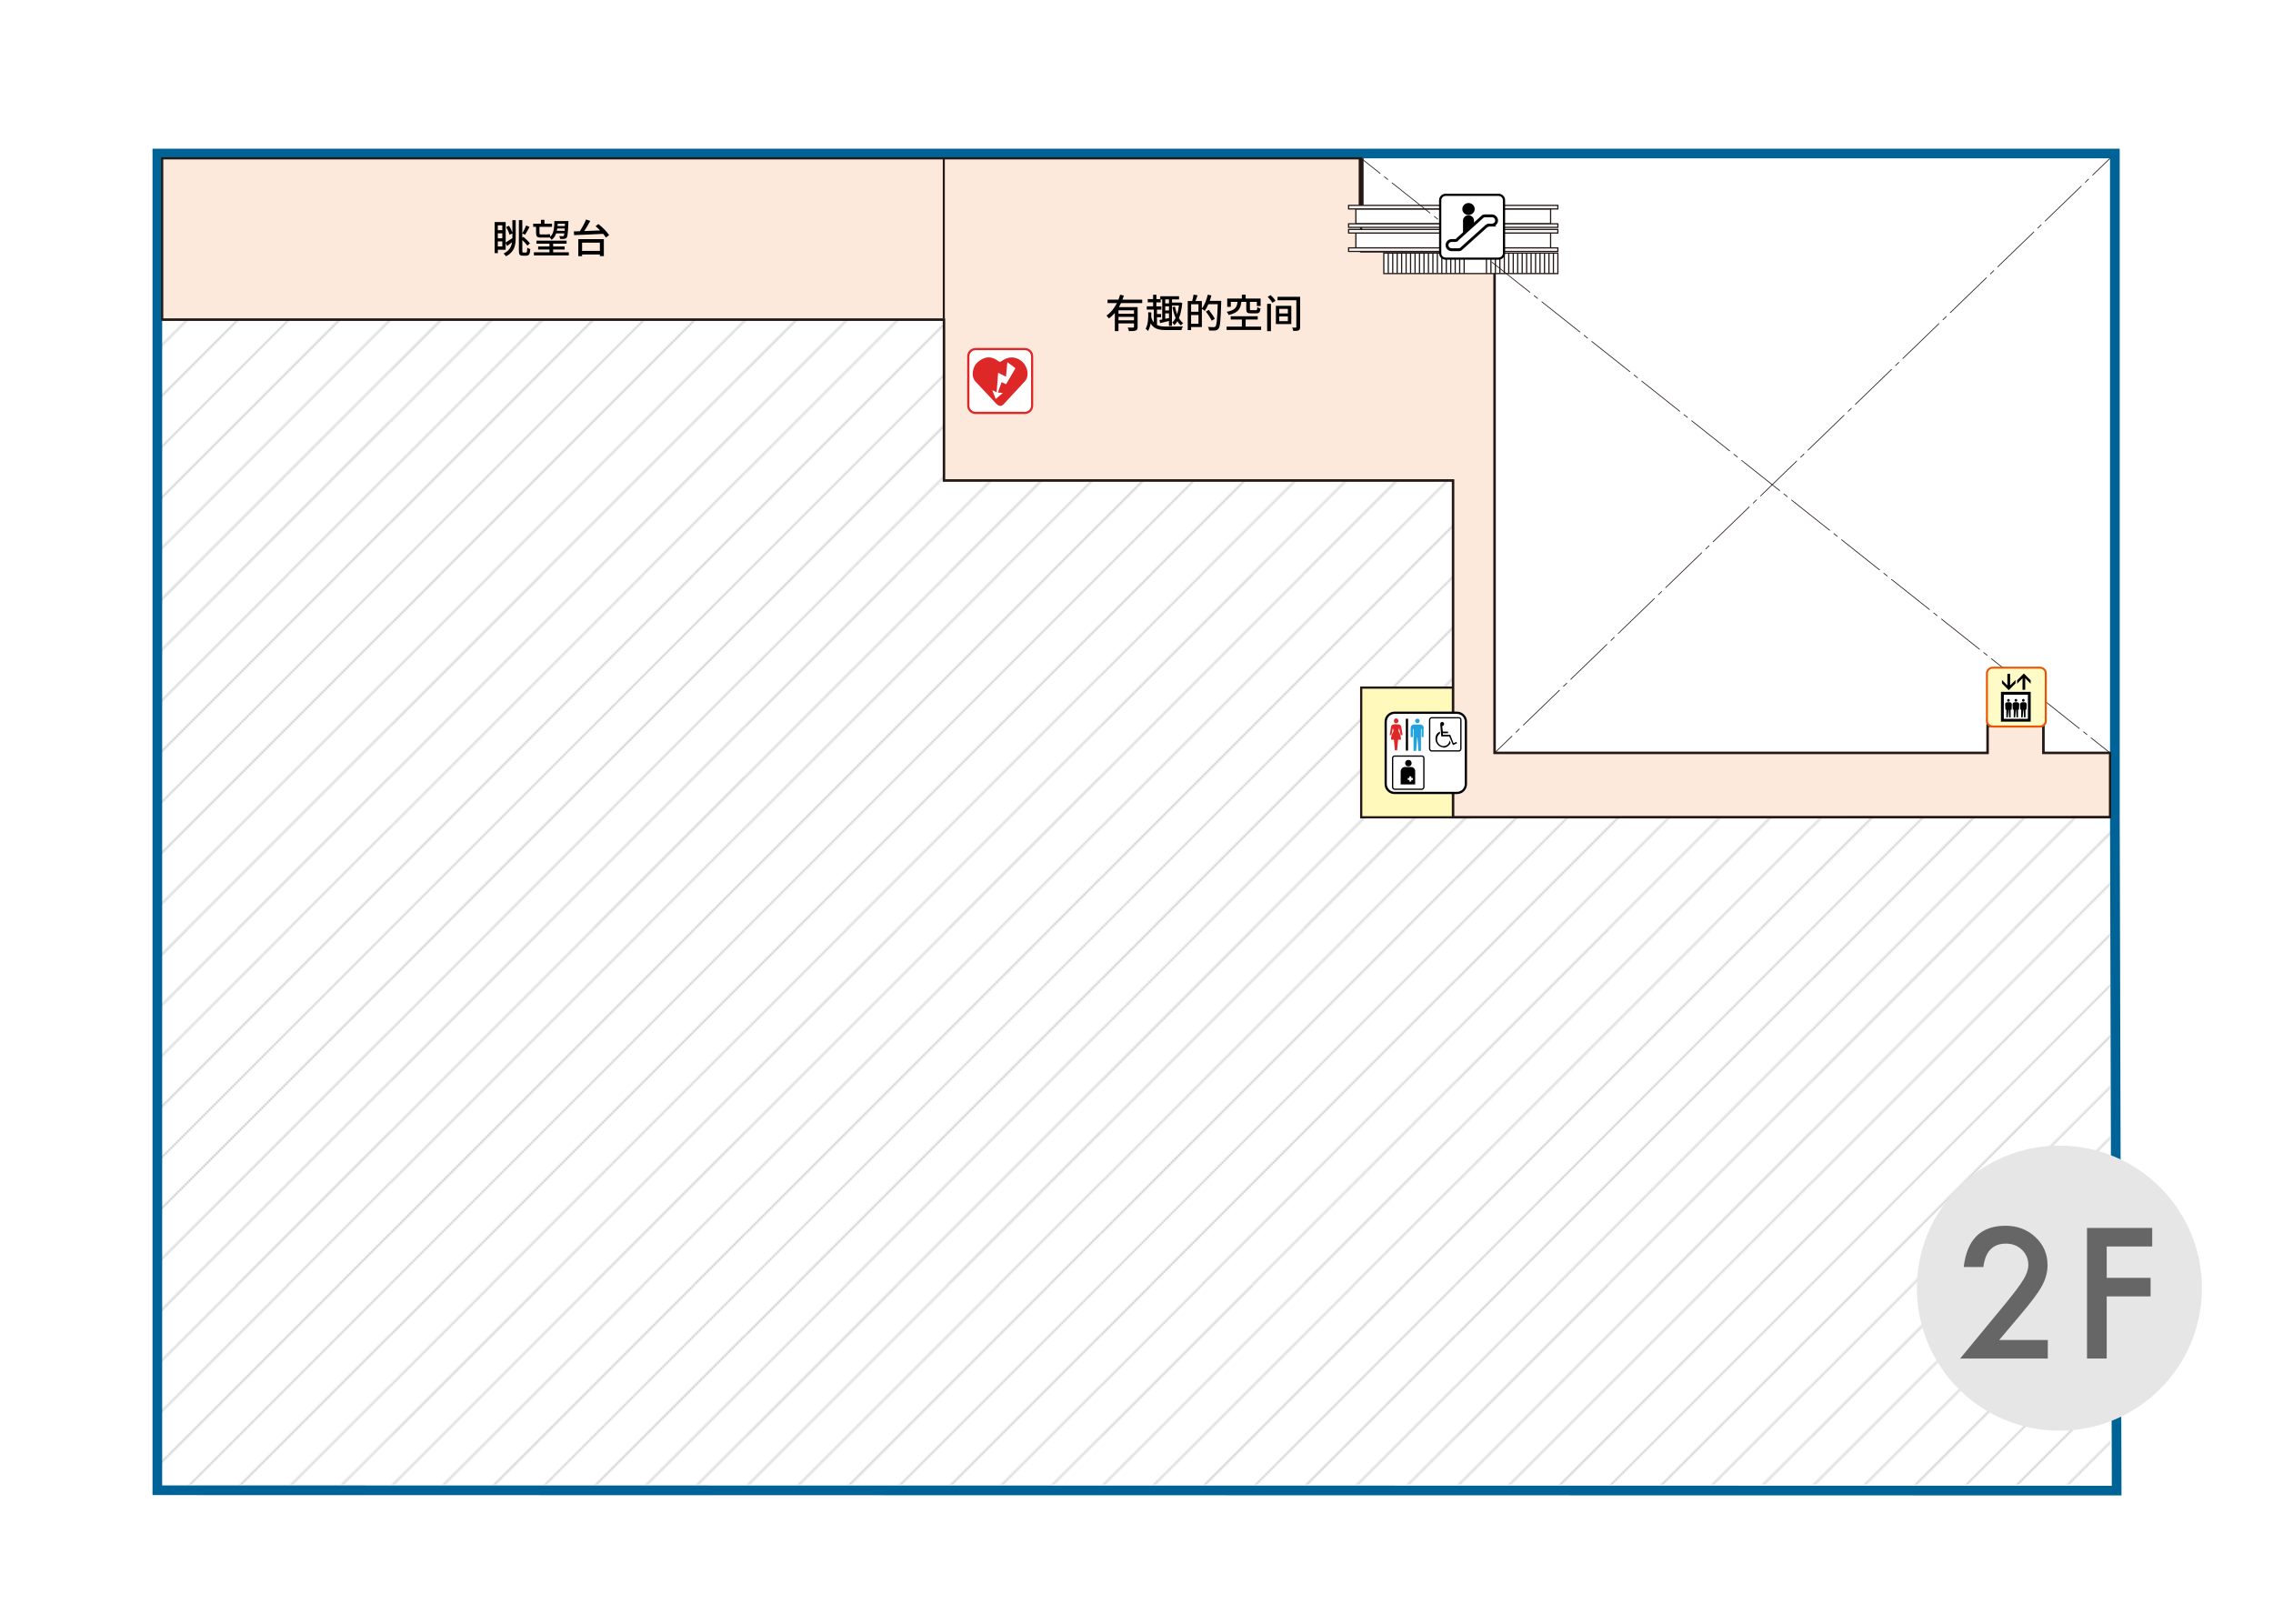 <?xml version="1.0" encoding="UTF-8"?>
<svg id="_レイヤー_1" data-name="レイヤー_1" xmlns="http://www.w3.org/2000/svg" width="1260" height="900" xmlns:xlink="http://www.w3.org/1999/xlink" viewBox="0 0 1260 900">
  <defs>
    <style>
      .cls-1, .cls-2, .cls-3, .cls-4, .cls-5, .cls-6, .cls-7, .cls-8, .cls-9, .cls-10, .cls-11, .cls-12, .cls-13, .cls-14 {
        fill: none;
      }

      .cls-2 {
        stroke: #595757;
        stroke-width: .25px;
      }

      .cls-2, .cls-4, .cls-5, .cls-8, .cls-9, .cls-10, .cls-11, .cls-15, .cls-13, .cls-14 {
        stroke-miterlimit: 10;
      }

      .cls-3 {
        stroke-width: 1.11px;
      }

      .cls-3, .cls-4, .cls-5, .cls-8, .cls-9, .cls-10, .cls-11, .cls-15, .cls-13, .cls-14 {
        stroke: #231815;
      }

      .cls-16 {
        fill: #e6e6e6;
      }

      .cls-4 {
        stroke-dasharray: 27.19 2.72 2.72 2.72;
      }

      .cls-4, .cls-10, .cls-11, .cls-13, .cls-14 {
        stroke-width: .41px;
      }

      .cls-5 {
        stroke-width: 2.71px;
      }

      .cls-17 {
        fill: #006397;
      }

      .cls-6 {
        stroke-width: 1.58px;
      }

      .cls-6, .cls-7 {
        stroke: #000;
      }

      .cls-7 {
        stroke-width: .71px;
      }

      .cls-8 {
        stroke-width: .68px;
      }

      .cls-9, .cls-15 {
        stroke-width: 1.22px;
      }

      .cls-18 {
        fill: url(#Unnamed_Pattern_2);
      }

      .cls-11 {
        stroke-dasharray: 2.81 2.81;
      }

      .cls-12 {
        stroke: #18943b;
        stroke-width: 2.86px;
      }

      .cls-19 {
        fill: #23a3dd;
      }

      .cls-20 {
        fill: #fff;
      }

      .cls-21 {
        fill: #666;
      }

      .cls-22 {
        fill: #de2727;
      }

      .cls-15 {
        fill: #fce9db;
      }

      .cls-13 {
        stroke-dasharray: 2.72 2.72;
      }

      .cls-23 {
        fill: #ea5504;
      }

      .cls-24 {
        fill: #00a73b;
      }

      .cls-25 {
        clip-path: url(#clippath);
      }

      .cls-26 {
        fill: #fffbc7;
      }

      .cls-14 {
        stroke-dasharray: 28.13 2.81 2.81 2.81;
      }

      .cls-27 {
        fill: #fff9bb;
      }
    </style>
    <clipPath id="clippath">
      <rect class="cls-1" width="194.87" height="194.87"/>
    </clipPath>
    <pattern id="Unnamed_Pattern_2" data-name="Unnamed Pattern 2" x="0" y="0" width="194.87" height="194.87" patternTransform="translate(-374.22 908.49) scale(1.01 -1.01)" patternUnits="userSpaceOnUse" viewBox="0 0 194.87 194.87">
      <g>
        <rect class="cls-1" width="194.87" height="194.87"/>
        <g class="cls-25">
          <line class="cls-2" x1="97.43" y1="292.3" x2="-97.44" y2="97.44"/>
          <line class="cls-2" x1="111.35" y1="278.39" x2="-83.52" y2="83.52"/>
          <line class="cls-2" x1="125.27" y1="264.47" x2="-69.6" y2="69.6"/>
          <line class="cls-2" x1="139.19" y1="250.55" x2="-55.68" y2="55.68"/>
          <line class="cls-2" x1="153.11" y1="236.63" x2="-41.76" y2="41.76"/>
          <line class="cls-2" x1="167.03" y1="222.71" x2="-27.84" y2="27.84"/>
          <line class="cls-2" x1="180.95" y1="208.79" x2="-13.92" y2="13.92"/>
          <line class="cls-2" x1="194.87" y1="194.87" x2="0" y2="0"/>
          <line class="cls-2" x1="208.79" y1="180.95" x2="13.92" y2="-13.92"/>
          <line class="cls-2" x1="222.71" y1="167.03" x2="27.84" y2="-27.84"/>
          <line class="cls-2" x1="236.63" y1="153.11" x2="41.76" y2="-41.76"/>
          <line class="cls-2" x1="250.55" y1="139.19" x2="55.68" y2="-55.68"/>
          <line class="cls-2" x1="264.47" y1="125.27" x2="69.6" y2="-69.6"/>
          <line class="cls-2" x1="278.39" y1="111.35" x2="83.52" y2="-83.52"/>
          <line class="cls-2" x1="292.3" y1="97.43" x2="97.44" y2="-97.44"/>
        </g>
      </g>
    </pattern>
  </defs>
  <rect class="cls-20" width="1260" height="900"/>
  <rect class="cls-20" x="89.82" y="87.63" width="1080.81" height="735.93"/>
  <polygon class="cls-18" points="1169.73 822.88 89.36 822.88 89.36 87.55 737.71 87.55 737.71 178.66 822.36 178.66 822.36 431.95 1169.73 433.25 1169.73 822.88"/>
  <path class="cls-17" d="M1169.66,87.76v365.35l.98,370.41-1080.74-.19V87.76h1079.76M1175.02,82.41H84.54v746.28h5.36s1080.74.19,1080.74.19h5.37s-.01-5.37-.01-5.37l-.98-370.41V82.41h0Z"/>
  <rect class="cls-27" x="754.55" y="381.12" width="50.89" height="71.89"/>
  <polygon class="cls-15" points="1169.66 417.31 1132.72 417.31 1132.72 402.34 1101.77 402.34 1101.77 417.31 828.52 417.31 828.52 266.3 828.52 253.87 828.52 139.36 754.52 139.36 754.52 87.76 523.23 87.76 89.9 87.76 89.9 177.18 523.23 177.18 523.23 266.3 674.03 266.3 805.45 266.3 805.45 453.01 1169.66 452.91 1169.66 417.31"/>
  <line class="cls-10" x1="828.52" y1="417.31" x2="838.27" y2="407.89"/>
  <line class="cls-11" x1="840.29" y1="405.93" x2="843.33" y2="403"/>
  <line class="cls-14" x1="844.34" y1="402.02" x2="1158.9" y2="98.16"/>
  <line class="cls-10" x1="1159.91" y1="97.18" x2="1169.66" y2="87.76"/>
  <polyline class="cls-9" points="1101.77 398.16 1101.77 417.31 828.52 417.31 828.52 151.62"/>
  <rect class="cls-20" x="751.6" y="115.8" width="107.95" height="8.25"/>
  <rect class="cls-8" x="751.6" y="115.8" width="107.95" height="8.25"/>
  <rect class="cls-20" x="747.58" y="113.84" width="116" height="1.96"/>
  <rect class="cls-8" x="747.58" y="113.84" width="116" height="1.96"/>
  <rect class="cls-20" x="767.09" y="140.29" width="96.49" height="11.34"/>
  <rect class="cls-8" x="767.09" y="140.29" width="96.49" height="11.34"/>
  <rect class="cls-20" x="751.6" y="129.15" width="107.95" height="8.25"/>
  <rect class="cls-8" x="751.6" y="129.15" width="107.95" height="8.25"/>
  <rect class="cls-20" x="747.58" y="127.19" width="116" height="1.96"/>
  <rect class="cls-8" x="747.58" y="127.19" width="116" height="1.96"/>
  <rect class="cls-20" x="747.58" y="124.05" width="116" height="1.96"/>
  <rect class="cls-8" x="747.58" y="124.05" width="116" height="1.96"/>
  <rect class="cls-20" x="747.58" y="137.4" width="116" height="1.96"/>
  <rect class="cls-8" x="747.58" y="137.4" width="116" height="1.96"/>
  <line class="cls-8" x1="861.11" y1="151.62" x2="861.11" y2="140.28"/>
  <line class="cls-8" x1="858.63" y1="151.62" x2="858.63" y2="140.28"/>
  <line class="cls-8" x1="856.16" y1="151.62" x2="856.16" y2="140.28"/>
  <line class="cls-8" x1="853.68" y1="151.62" x2="853.68" y2="140.28"/>
  <line class="cls-8" x1="851.21" y1="151.62" x2="851.21" y2="140.28"/>
  <line class="cls-8" x1="848.73" y1="151.62" x2="848.73" y2="140.28"/>
  <line class="cls-8" x1="846.26" y1="151.62" x2="846.26" y2="140.28"/>
  <line class="cls-8" x1="843.79" y1="151.62" x2="843.79" y2="140.28"/>
  <line class="cls-8" x1="841.31" y1="151.62" x2="841.31" y2="140.28"/>
  <line class="cls-8" x1="838.84" y1="151.62" x2="838.84" y2="140.28"/>
  <line class="cls-8" x1="836.36" y1="151.62" x2="836.36" y2="140.28"/>
  <line class="cls-8" x1="833.89" y1="151.62" x2="833.89" y2="140.28"/>
  <line class="cls-8" x1="831.42" y1="151.62" x2="831.42" y2="140.28"/>
  <line class="cls-8" x1="828.94" y1="151.62" x2="828.94" y2="140.28"/>
  <line class="cls-8" x1="826.47" y1="151.62" x2="826.47" y2="140.28"/>
  <line class="cls-8" x1="823.99" y1="151.62" x2="823.99" y2="140.28"/>
  <line class="cls-8" x1="811.62" y1="151.62" x2="811.62" y2="140.28"/>
  <line class="cls-8" x1="809.15" y1="151.62" x2="809.15" y2="140.28"/>
  <line class="cls-8" x1="806.67" y1="151.62" x2="806.67" y2="140.28"/>
  <line class="cls-8" x1="804.2" y1="151.62" x2="804.2" y2="140.28"/>
  <line class="cls-8" x1="801.73" y1="151.62" x2="801.73" y2="140.28"/>
  <line class="cls-8" x1="799.25" y1="151.62" x2="799.25" y2="140.28"/>
  <line class="cls-8" x1="796.78" y1="151.62" x2="796.78" y2="140.28"/>
  <line class="cls-8" x1="794.3" y1="151.62" x2="794.3" y2="140.28"/>
  <line class="cls-8" x1="791.83" y1="151.62" x2="791.83" y2="140.28"/>
  <line class="cls-8" x1="789.36" y1="151.62" x2="789.36" y2="140.28"/>
  <line class="cls-8" x1="786.88" y1="151.62" x2="786.88" y2="140.28"/>
  <line class="cls-8" x1="784.41" y1="151.62" x2="784.41" y2="140.28"/>
  <line class="cls-8" x1="781.93" y1="151.62" x2="781.93" y2="140.28"/>
  <line class="cls-8" x1="779.46" y1="151.62" x2="779.46" y2="140.28"/>
  <line class="cls-8" x1="776.98" y1="151.62" x2="776.98" y2="140.28"/>
  <line class="cls-8" x1="774.51" y1="151.62" x2="774.51" y2="140.28"/>
  <line class="cls-8" x1="772.04" y1="151.62" x2="772.04" y2="140.28"/>
  <line class="cls-8" x1="769.56" y1="151.62" x2="769.56" y2="140.28"/>
  <polyline class="cls-9" points="89.9 177.18 523.23 177.18 523.23 266.3 805.45 266.3 805.45 453.01 1169.66 453.01"/>
  <polyline class="cls-9" points="805.45 453.01 754.56 453.01 754.56 381.12 805.45 381.12"/>
  <polyline class="cls-9" points="1132.72 398.16 1132.72 417.31 1169.66 417.31"/>
  <line class="cls-5" x1="754.52" y1="113.84" x2="754.52" y2="87.76"/>
  <line class="cls-3" x1="523.18" y1="176.69" x2="523.18" y2="88.22"/>
  <line class="cls-10" x1="754.52" y1="87.76" x2="765.14" y2="96.19"/>
  <line class="cls-13" x1="767.27" y1="97.88" x2="770.46" y2="100.42"/>
  <line class="cls-4" x1="771.53" y1="101.26" x2="1157.98" y2="408.03"/>
  <line class="cls-10" x1="1159.04" y1="408.88" x2="1169.66" y2="417.31"/>
  <circle class="cls-16" cx="1141.6" cy="714" r="79"/>
  <g>
    <rect class="cls-24" x="773.05" y="419.25" width="16.96" height="16.78"/>
    <rect class="cls-12" x="773.05" y="419.25" width="16.96" height="16.78"/>
    <path class="cls-20" d="M772.87,439.61c-2.68,0-5-2.14-5-5v-34.64c0-2.68,2.14-5,5-5h34.64c2.68,0,5,2.14,5,5v34.64c0,2.68-2.14,5-5,5h-34.64Z"/>
    <path d="M807.68,395.69c2.32,0,4.28,1.96,4.28,4.28v34.64c0,2.32-1.96,4.28-4.28,4.28h-34.64c-2.32,0-4.28-1.96-4.28-4.28v-34.64c0-2.32,1.96-4.28,4.28-4.28h34.64M807.68,394.44h-34.64c-3.04,0-5.53,2.5-5.53,5.53v34.64c0,3.04,2.5,5.53,5.53,5.53h34.64c3.04,0,5.53-2.5,5.53-5.53v-34.64c0-3.04-2.5-5.53-5.53-5.53"/>
    <path class="cls-22" d="M773.94,400.86c.71,0,1.25-.54,1.25-1.25s-.54-1.43-1.25-1.43-1.25.54-1.25,1.43.54,1.25,1.25,1.25"/>
    <path class="cls-19" d="M785.72,400.86c.71,0,1.25-.54,1.25-1.25s-.54-1.25-1.25-1.25-1.25.54-1.25,1.25.54,1.25,1.25,1.25"/>
    <path class="cls-19" d="M787.51,401.58h-3.93c-1.07.18-1.79,1.25-1.61,2.32v4.64h1.25v-4.46h.36v12.14h1.43l.54-7.5h.18l.54,7.5h1.43v-12.14h.36v4.46h1.07v-4.64c.36-1.07-.36-1.96-1.43-2.32"/>
    <path class="cls-22" d="M776.62,407.47h.89l-.71-4.46c0-.71-.54-1.25-1.25-1.43-.54,0-1.07-.18-1.61-.18s-1.07,0-1.61.18c-.71.18-1.25.71-1.25,1.43l-.71,4.46h.89l.89-3.93.36,1.61c-.89,1.43-1.43,3.04-1.43,4.82h1.61l.54,5.89h1.25l.54-5.89h1.61c0-1.79-.54-3.57-1.43-4.82l.36-1.61.89,3.93"/>
    <rect x="779.29" y="398.37" width="1.25" height="17.67"/>
    <path class="cls-7" d="M808.75,397.83h-15.18c-.54,0-1.07.54-1.07,1.07v16.07c0,.71.54,1.25,1.07,1.25h15.18c.54,0,1.07-.54,1.07-1.25v-16.07c0-.54-.54-1.07-1.07-1.07"/>
    <path d="M800.18,414.25c-2.32,0-4.46-2.14-4.46-4.64s1.07-3.39,2.5-4.11v1.07c-.89.71-1.61,1.79-1.61,3.21,0,1.96,1.61,3.75,3.57,3.75s3.21-1.43,3.39-3.21l.54,1.43c-.71,1.61-2.32,2.68-4.11,2.68"/>
    <path d="M805.36,412.83l-1.96-4.64h-4.46l-.54-6.43v-.54c0-.71.54-1.07,1.07-1.07s1.07.54,1.07,1.07-.54,1.25-1.07,1.25l.36,3.04h2.86v.89h-2.86v.89h4.11l1.79,4.64,1.61-.71.36.71-2.32,1.07"/>
    <path class="cls-7" d="M773.05,437.46c-.54,0-1.07-.54-1.07-1.25v-16.07c0-.54.54-1.07,1.07-1.07h15.18c.54,0,1.07.54,1.07,1.07v16.07c0,.71-.54,1.25-1.07,1.25h-15.18"/>
    <path d="M782.51,423c0,1.07-.71,1.79-1.79,1.79s-1.79-.71-1.79-1.79.71-1.79,1.79-1.79,1.79.71,1.79,1.79"/>
    <path d="M782.51,425.15h-3.75c-1.25,0-2.32,1.07-2.32,2.5v7.14h8.03v-7.14c.18-1.25-.89-2.5-2.14-2.5M783.22,432.29h-.89v.89h-1.07v-.89h-.89v-1.07h.89v-.89h1.07v.89h.89v1.07"/>
  </g>
  <g>
    <path class="cls-26" d="M1104.65,402.69c-1.79,0-3.25-1.41-3.25-3.16v-26.32c0-1.73,1.45-3.16,3.25-3.16h26.14c1.79,0,3.23,1.43,3.23,3.16v26.32c0,1.75-1.45,3.16-3.23,3.16h-26.14Z"/>
    <path class="cls-23" d="M1130.81,370.62c1.48,0,2.68,1.16,2.68,2.59v26.32c0,1.43-1.2,2.59-2.68,2.59h-26.14c-1.48,0-2.7-1.16-2.7-2.59v-26.32c0-1.43,1.21-2.59,2.7-2.59h26.14M1130.81,369.52h-26.14c-2.11,0-3.8,1.66-3.8,3.71v26.32c0,2.05,1.71,3.71,3.8,3.71h26.14c2.09,0,3.8-1.66,3.8-3.71v-26.32c0-2.05-1.7-3.71-3.8-3.71"/>
    <rect class="cls-20" x="1109.19" y="383.46" width="16.5" height="16.53"/>
    <path d="M1109.19,399.99h16.5v-16.53h-16.5v16.53ZM1110.78,385.05h13.35v13.37h-13.35v-13.37Z"/>
    <polygon points="1117.28 378.78 1117.28 376.89 1114.28 379.91 1114.28 373.5 1112.76 373.5 1112.76 379.91 1109.76 376.89 1109.76 378.78 1113.51 382.55 1117.28 378.78"/>
    <polygon points="1121.15 375.94 1121.15 382.35 1122.65 382.35 1122.65 375.94 1125.65 378.96 1125.65 377.07 1121.9 373.3 1118.15 377.07 1118.15 378.96 1121.15 375.94"/>
    <path d="M1111.67,393.35h.52v4.28h.82l.3-4.28h.14l.3,4.28h.82v-4.28h.52l.14-2.87c.04-.59-.37-1.11-.95-1.2-.3-.04-.61-.07-.91-.07s-.61.02-.89.07c-.59.09-1,.61-.95,1.2l.14,2.87"/>
    <path d="M1113.37,388.91c.41,0,.75-.34.75-.75s-.34-.75-.75-.75-.75.34-.75.75.34.75.75.75"/>
    <path d="M1115.78,393.35h.5v4.28h.82l.3-4.28h.16l.29,4.28h.82v-4.28h.52l.14-2.87c.05-.59-.36-1.11-.95-1.2-.3-.04-.59-.07-.89-.07s-.61.02-.91.07c-.59.09-.98.61-.95,1.2l.14,2.87"/>
    <path d="M1117.49,388.91c.41,0,.75-.34.75-.75s-.34-.75-.75-.75-.75.34-.75.75.34.75.75.75"/>
    <path d="M1119.9,393.35h.52v4.28h.82l.3-4.28h.14l.3,4.28h.82v-4.28h.52l.16-2.87c.04-.59-.37-1.11-.95-1.2-.3-.04-.59-.07-.91-.07s-.61.02-.89.07c-.59.09-.98.61-.95,1.2l.14,2.87"/>
    <path d="M1121.6,388.91c.41,0,.73-.34.73-.75s-.32-.75-.73-.75-.75.34-.75.75.34.75.75.75"/>
  </g>
  <g>
    <path class="cls-20" d="M571.54,224.85c0,1.9-1.53,3.41-3.43,3.41h-27.32c-1.9,0-3.43-1.53-3.43-3.41v-27.34c0-1.9,1.53-3.43,3.43-3.43h27.32c1.9,0,3.43,1.53,3.43,3.43v27.34Z"/>
    <path class="cls-22" d="M568.11,194.08c1.9,0,3.43,1.53,3.43,3.43v27.34c0,1.9-1.53,3.41-3.43,3.41h-27.32c-1.9,0-3.43-1.53-3.43-3.41v-27.34c0-1.9,1.53-3.43,3.43-3.43h27.32M568.11,192.88h-27.32c-2.56,0-4.65,2.07-4.65,4.63v27.34c0,2.54,2.09,4.63,4.65,4.63h27.32c2.56,0,4.63-2.07,4.63-4.63v-27.34c0-2.56-2.07-4.63-4.63-4.63"/>
    <path class="cls-22" d="M553.3,200.08c.83.62.99.68,2.42-.25,1.43-.93,4.69-2.83,8.77-.83,4.92,2.42,6.7,9.02,3.54,12.43,0,0-10.61,11.48-11.64,12.57-1.03,1.08-2.27,1.67-4.3-.41-2.03-2.07-9-9.74-11.15-11.89-3.18-3.2-1.37-8.56.41-10.34,1.94-1.94,6.31-5.48,11.93-1.3"/>
    <polygon class="cls-20" points="550.03 216.27 551.98 221.15 555.89 217.8 553.15 217.57 555.24 211.8 557.68 212.98 562.9 204.09 558.39 200.7 557.68 208.8 553.3 206.63 552.47 217.41 550.03 216.27"/>
  </g>
  <g>
    <path class="cls-20" d="M801.4,143.36c-1.69,0-3.06-1.34-3.06-2.99v-29.41c0-1.65,1.37-2.99,3.06-2.99h29.25c1.69,0,3.08,1.34,3.08,2.99v29.41c0,1.65-1.37,2.99-3.08,2.99h-29.25Z"/>
    <path d="M830.65,108.6c1.36,0,2.46,1.06,2.46,2.36v29.41c0,1.3-1.12,2.38-2.46,2.38h-29.25c-1.36,0-2.44-1.06-2.44-2.38v-29.41c0-1.32,1.1-2.36,2.44-2.36h29.25M830.65,107.37h-29.25c-2.02,0-3.67,1.61-3.67,3.59v29.41c0,1.98,1.63,3.59,3.67,3.59h29.25c2.03,0,3.68-1.61,3.68-3.59v-29.41c0-1.98-1.65-3.59-3.68-3.59"/>
    <path class="cls-6" d="M826.94,124.78h-1.01c-1.06,0-1.7.29-2.29.84,0,0-13.51,12.13-13.71,12.33-.18.18-.48.48-1.15.48h-4c-1.47,0-2.66-1.15-2.66-2.57s1.19-2.57,2.66-2.57h2.09c.79,0,.71-.38,1.32-.92.31-.27,13.32-11.97,13.65-12.28.35-.33.82-.46,1.28-.46h3.83c1.47,0,2.66,1.15,2.66,2.57s-1.19,2.57-2.66,2.57h-.02Z"/>
    <path d="M814.04,119.17c1.89,0,3.43-1.48,3.43-3.32s-1.54-3.32-3.43-3.32-3.43,1.48-3.43,3.32,1.54,3.32,3.43,3.32"/>
    <path d="M817.08,124.62v-2.36c0-1.63-1.37-2.95-3.04-2.95s-3.04,1.32-3.04,2.95v8.23"/>
  </g>
  <g>
    <path d="M284.01,122.02h1.87v9.37c0,4.49-.62,8.27-5.41,10.65-.26-.44-.88-1.17-1.32-1.52,3.19-1.54,4.31-3.7,4.69-6.29-.92.75-1.85,1.5-2.73,2.13l-.81-1.63v3.7h-4.33v1.87h-1.76v-17.21h6.1v11.33c.99-.59,2.35-1.5,3.72-2.44v-2.6l-1.56.75c-.29-1.17-1.12-2.97-1.91-4.29l1.58-.7c.77,1.12,1.47,2.62,1.89,3.74v-6.87ZM275.96,124.88v2.71h2.49v-2.71h-2.49ZM275.96,132.08h2.49v-2.75h-2.49v2.75ZM278.45,136.63v-2.82h-2.49v2.82h2.49ZM291.65,139.97c.46,0,.55-.59.62-2.71.42.33,1.14.68,1.69.79-.2,2.71-.66,3.67-2.16,3.67h-2c-1.69,0-2.16-.59-2.16-2.88v-16.85h1.89v9.77l.62-.48c1.3,1.08,2.88,2.6,3.61,3.63l-1.43,1.25c-.59-.86-1.69-2.07-2.79-3.1v5.81c0,.95.09,1.1.59,1.1h1.52ZM293.52,125.78c-.79,1.52-1.72,3.21-2.46,4.33l-1.52-.73c.68-1.19,1.63-3.04,2.09-4.42l1.89.81Z"/>
    <path d="M297.15,125.74h-1.58v-1.74h4.29v-2.18h1.94v2.18h4.2v1.74h-6.95v3.32c0,.66.13.86.7.86h3.37c.51,0,1.3-.04,1.72-.11.04.37.09.95.15,1.39,2.02-1.78,2.24-4.75,2.33-8.67h7.75v.79c-.22,5.68-.42,7.7-.95,8.41-.37.44-.79.62-1.39.68-.48.07-1.34.07-2.24.02-.04-.46-.22-1.17-.48-1.56.79.07,1.52.07,1.83.07s.48-.02.66-.26c.13-.18.24-.57.33-1.32h-4.53c-.48,1.45-1.28,2.66-2.53,3.56-.22-.4-.66-.97-1.08-1.3-.42.04-.97.07-1.52.07h-3.41c-2.07,0-2.6-.7-2.6-2.66v-3.28ZM315.32,139.84v1.72h-19.36v-1.72h8.62v-1.56h-6.27v-1.67h6.27v-1.54h-7.19v-1.69h16.68v1.69h-7.44v1.54h6.38v1.67h-6.38v1.56h8.69ZM312.97,127.94c.02-.37.04-.81.09-1.3h-4.16c-.07.44-.13.88-.22,1.3h4.29ZM309.12,124.02c-.02.44-.04.86-.07,1.28h4.07l.04-1.28h-4.05Z"/>
    <path d="M331.73,124.18c2.18,1.76,4.77,4.29,5.92,6.14l-1.8,1.36c-.35-.62-.86-1.32-1.47-2.05-5.87.29-12.08.53-16.13.7l-.15-2.07,3.32-.11c1.28-1.94,2.64-4.49,3.48-6.49l2.29.79c-.97,1.85-2.18,3.89-3.32,5.61,2.75-.11,5.79-.22,8.8-.35-.84-.84-1.69-1.65-2.53-2.35l1.61-1.19ZM320.58,132.54h14.15v9.42h-2.2v-.9h-9.86v.92h-2.09v-9.44ZM322.67,134.5v4.58h9.86v-4.58h-9.86Z"/>
  </g>
  <g>
    <path d="M621.4,168.01c-.35.75-.75,1.5-1.14,2.2h10.36v10.96c0,1.1-.22,1.72-1.01,2.02-.77.33-2,.33-3.83.33-.07-.55-.37-1.43-.64-1.98,1.3.07,2.62.07,2.99.04.37,0,.48-.11.48-.44v-1.89h-8.6v4.29h-2.02v-10.08c-.97,1.14-2.07,2.18-3.3,3.04-.31-.44-.92-1.21-1.34-1.58,2.49-1.67,4.4-4.2,5.79-6.91h-5.19v-1.91h6.03c.37-.92.68-1.85.92-2.75l2.09.48c-.24.75-.48,1.52-.77,2.27h10.94v1.91h-11.75ZM628.61,171.99h-8.6v1.91h8.6v-1.91ZM628.61,177.53v-1.91h-8.6v1.91h8.6Z"/>
    <path d="M641.37,180.15c1.36.68,3.15.86,5.43.86,1.28,0,7.35,0,8.91-.07-.33.46-.68,1.41-.81,2.02h-8.1c-4.53,0-7.24-.68-8.96-3.72-.26,1.52-.73,2.97-1.47,4.25-.24-.4-.9-1.01-1.3-1.21,1.41-2.6,1.52-6.23,1.41-9.2l1.72.09c.02.88.02,1.8,0,2.73.35,1.19.79,2.11,1.36,2.82v-7.13h-3.87v-1.8h3.52v-2.24h-2.99v-1.78h2.99v-2.42h1.83v2.42h2.13v-1.58h10.41v1.76h-3.92v1.74h4.33l.33-.04,1.03.33c-.31,3.34-.92,6.16-1.83,8.34.66,1.14,1.43,2.09,2.33,2.75-.4.29-.92.92-1.19,1.34-.75-.62-1.43-1.41-2-2.35-.51.88-1.08,1.61-1.69,2.18-.22-.4-.79-1.17-1.17-1.41.73-.68,1.36-1.54,1.89-2.6-.79-1.76-1.36-3.83-1.76-5.98l1.39-.33c.29,1.5.68,2.95,1.19,4.27.46-1.39.79-3.01.99-4.84h-3.85v11.29h-1.65v-2.73c-1.74.4-3.48.84-4.91,1.17l-.35-1.69,1.52-.31v-11.11h-.86v1.61h-2.38v2.24h2.77v1.8h-2.44v2.44h2.27v1.78h-2.27v4.33ZM648.02,165.94h-2.09v2.22h2.09v-2.22ZM648.02,169.77h-2.09v2.33h2.09v-2.33ZM645.93,176.72c.68-.13,1.39-.29,2.09-.44v-2.6h-2.09v3.04Z"/>
    <path d="M676.97,166.75s0,.7-.02.97c-.31,9.92-.57,13.33-1.45,14.43-.55.73-1.08.92-1.92,1.03-.77.09-2.07.07-3.32,0-.04-.55-.29-1.41-.66-1.98,1.41.11,2.68.13,3.23.13.44,0,.68-.07.92-.37.7-.73.99-4.05,1.28-12.34h-5.19c-.62,1.41-1.3,2.68-2,3.7-.33-.31-1.1-.86-1.61-1.14v10.1h-5.96v1.67h-1.87v-16.08h2.46c.31-1.06.64-2.51.77-3.56l2.22.37c-.37,1.1-.79,2.27-1.14,3.19h3.52v4.16c1.45-1.89,2.62-4.82,3.28-7.72l1.98.46c-.26,1.01-.55,2.02-.9,2.99h6.38ZM660.27,168.64v4.18h4.09v-4.18h-4.09ZM664.36,179.47v-4.86h-4.09v4.86h4.09ZM671.69,177.75c-.62-1.34-2.05-3.5-3.21-5.08l1.61-.9c1.17,1.52,2.66,3.61,3.32,4.91l-1.72,1.08Z"/>
    <path d="M699.08,181.05v1.85h-19.14v-1.85h8.47v-3.94h-6.18v-1.83h14.98v1.83h-6.71v3.94h8.58ZM688.12,167.32c-.44,3.78-1.67,6.07-7.02,7.26-.18-.53-.71-1.32-1.1-1.74,4.73-.88,5.66-2.57,5.99-5.52h-3.7v2.77h-2v-4.62h8.12v-2.13h2.09v2.13h8.3v4.16h-2.09v-2.31h-3.83v3.98c0,.55.13.64.86.64h2.44c.59,0,.73-.24.79-1.67.42.26,1.23.57,1.76.7-.2,2.16-.75,2.71-2.33,2.71h-2.93c-2.13,0-2.62-.53-2.62-2.35v-4h-2.73Z"/>
    <path d="M702.42,168.4h2.11v15.14h-2.11v-15.14ZM704.34,163.58c1.01.9,2.22,2.24,2.73,3.17l-1.74,1.1c-.46-.9-1.58-2.31-2.6-3.3l1.61-.97ZM707.26,169.52h8.56v10.12h-8.56v-10.12ZM720.71,181.21c0,1.03-.2,1.54-.81,1.87-.66.33-1.65.35-2.97.35-.09-.51-.38-1.36-.62-1.85.84.04,1.67.02,1.91.02.31-.02.38-.11.38-.4v-14.79h-10.43v-1.91h12.54v16.7ZM709.11,173.75h4.8v-2.55h-4.8v2.55ZM709.11,178h4.8v-2.6h-4.8v2.6Z"/>
  </g>
  <g>
    <path class="cls-21" d="M1108.22,742.73h26.95v10.27h-48.61l25.12-30.42c2.47-3.03,4.54-5.66,6.21-7.88,1.67-2.22,2.95-4.08,3.82-5.58,1.78-2.94,2.67-5.58,2.67-7.92,0-3.38-1.19-6.2-3.56-8.48-2.38-2.28-5.31-3.42-8.81-3.42-7.31,0-11.5,4.33-12.56,12.98h-10.88c1.75-15.25,9.45-22.88,23.11-22.88,6.59,0,12.12,2.09,16.59,6.28,4.5,4.19,6.75,9.38,6.75,15.56,0,3.94-1.05,7.8-3.14,11.58-1.06,1.97-2.62,4.31-4.66,7.01-2.05,2.7-4.63,5.9-7.76,9.59l-11.25,13.31Z"/>
    <path class="cls-21" d="M1193.04,690.89h-25.22v17.39h24.33v10.27h-24.33v34.45h-10.92v-72.38h36.14v10.27Z"/>
  </g>
</svg>